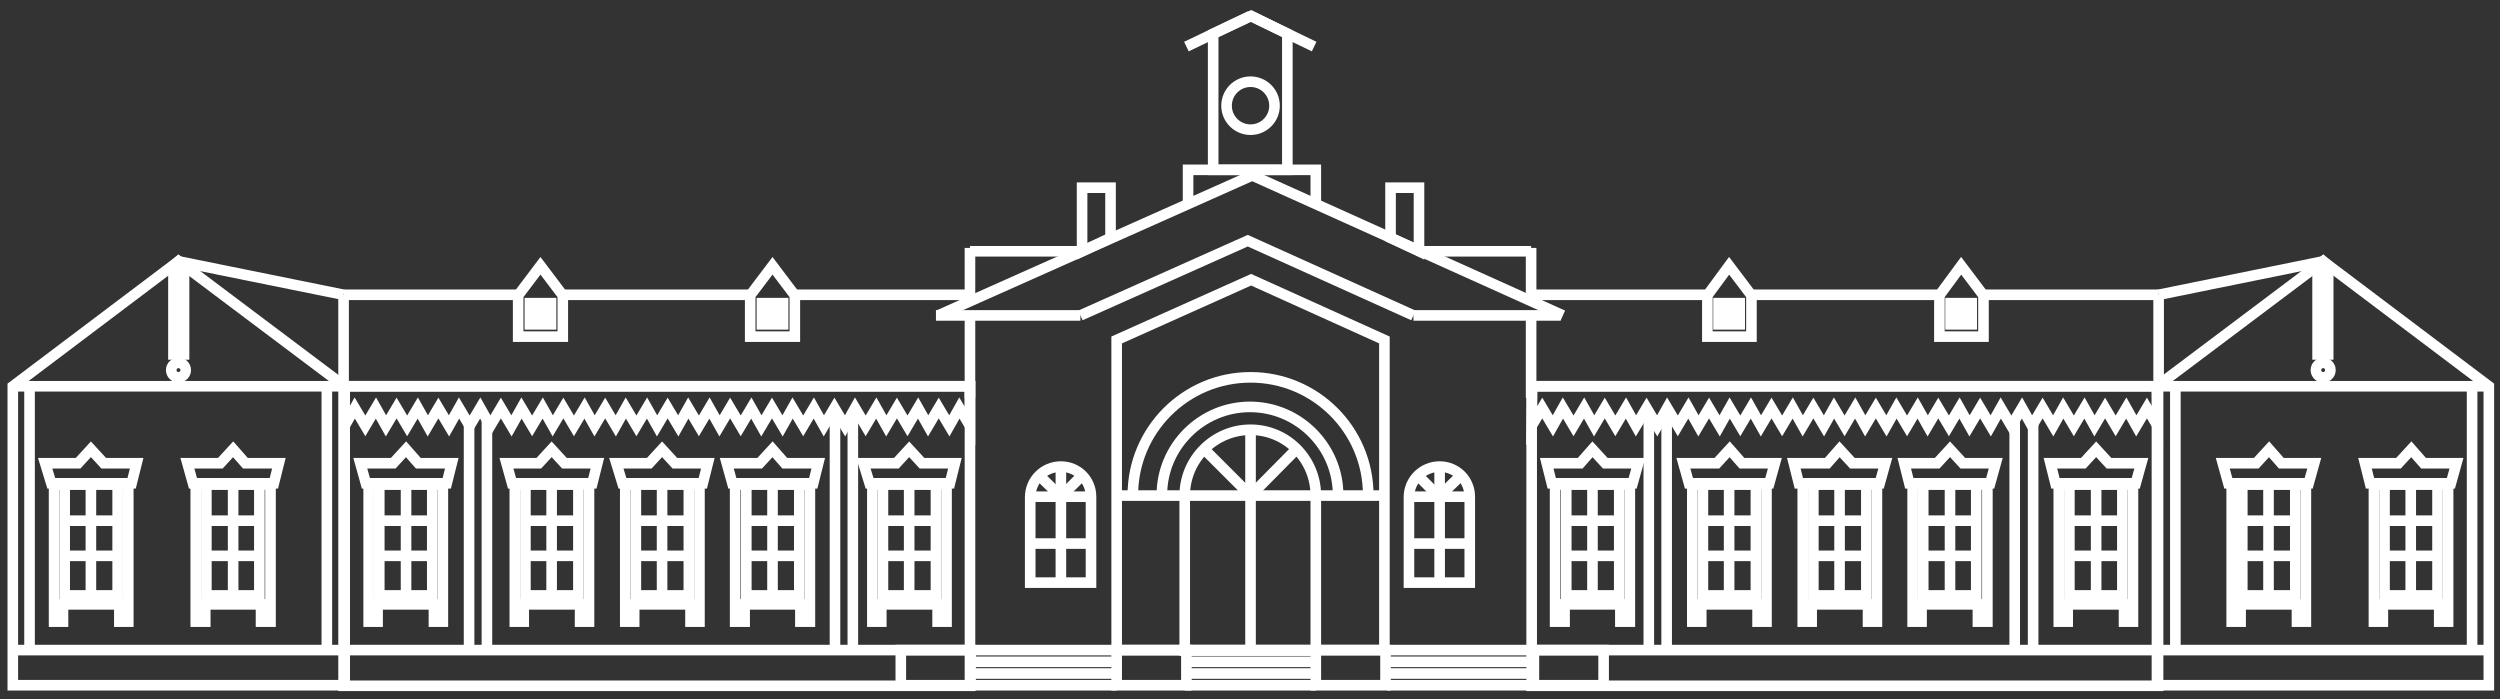 <?xml version="1.0" encoding="UTF-8"?> <svg xmlns="http://www.w3.org/2000/svg" width="236" height="66" viewBox="0 0 236 66" fill="none"><rect x="0" y="0" width="236" height="66" fill="#333333" stroke="none"/> <path d="M91.566 36.463H32.434V64.739H91.566V36.463Z" stroke="white" stroke-miterlimit="10"></path> <path d="M32.539 64.686H1.209V36.463L16.848 24.669L32.539 36.463V64.686Z" stroke="white" stroke-miterlimit="10"></path> <path d="M1.104 61.369H91.566" stroke="white" stroke-miterlimit="10"></path> <path d="M48.915 27.828H32.434" stroke="white" stroke-miterlimit="10"></path> <path d="M70.819 27.828H53.127" stroke="white" stroke-miterlimit="10"></path> <path d="M91.46 27.828H75.032" stroke="white" stroke-miterlimit="10"></path> <path d="M24.483 45.731H19.48V56.209H24.483V45.731Z" stroke="white" stroke-miterlimit="10"></path> <path d="M19.533 49.153H24.535" stroke="white" stroke-miterlimit="10"></path> <path d="M19.533 52.471H24.535" stroke="white" stroke-miterlimit="10"></path> <path d="M22.008 45.731V56.157" stroke="white" stroke-miterlimit="10"></path> <path d="M23.166 43.73L22.008 42.413L20.797 43.73H17.69L18.217 45.625H25.852L26.326 43.73H23.166Z" stroke="white" stroke-miterlimit="10"></path> <path d="M18.48 45.731V56.42V57.052V58.684H19.375V57.052H24.641V58.684H25.536V57.052V56.42V45.731H18.48Z" stroke="white" stroke-miterlimit="10"></path> <path d="M40.806 45.731H35.803V56.209H40.806V45.731Z" stroke="white" stroke-miterlimit="10"></path> <path d="M35.803 49.153H40.806" stroke="white" stroke-miterlimit="10"></path> <path d="M35.803 52.471H40.806" stroke="white" stroke-miterlimit="10"></path> <path d="M38.331 45.731V56.157" stroke="white" stroke-miterlimit="10"></path> <path d="M39.489 43.73L38.331 42.413L37.12 43.73H34.013L34.54 45.625H42.175L42.649 43.73H39.489Z" stroke="white" stroke-miterlimit="10"></path> <path d="M34.803 45.731V56.42V57.052V58.684H35.645V57.052H40.964V58.684H41.806V57.052V56.42V45.731H34.803Z" stroke="white" stroke-miterlimit="10"></path> <path d="M88.354 45.731H83.351V56.209H88.354V45.731Z" stroke="white" stroke-miterlimit="10"></path> <path d="M83.351 49.153H88.354" stroke="white" stroke-miterlimit="10"></path> <path d="M83.351 52.471H88.354" stroke="white" stroke-miterlimit="10"></path> <path d="M85.826 45.731V56.157" stroke="white" stroke-miterlimit="10"></path> <path d="M87.037 43.73L85.826 42.413L84.615 43.73H81.508L82.088 45.625H89.67L90.144 43.73H87.037Z" stroke="white" stroke-miterlimit="10"></path> <path d="M82.351 45.731V56.42V57.052V58.684H83.193V57.052H88.511V58.684H89.354V57.052V56.42V45.731H82.351Z" stroke="white" stroke-miterlimit="10"></path> <path d="M75.453 45.731H70.451V56.209H75.453V45.731Z" stroke="white" stroke-miterlimit="10"></path> <path d="M70.451 49.153H75.453" stroke="white" stroke-miterlimit="10"></path> <path d="M70.451 52.471H75.453" stroke="white" stroke-miterlimit="10"></path> <path d="M72.925 45.731V56.157" stroke="white" stroke-miterlimit="10"></path> <path d="M74.084 43.73L72.926 42.413L71.715 43.73H68.608L69.135 45.625H76.769L77.243 43.73H74.084Z" stroke="white" stroke-miterlimit="10"></path> <path d="M69.398 45.731V56.42V57.052V58.684H70.293V57.052H75.558V58.684H76.454V57.052V56.42V45.731H69.398Z" stroke="white" stroke-miterlimit="10"></path> <path d="M65.027 45.731H60.025V56.209H65.027V45.731Z" stroke="white" stroke-miterlimit="10"></path> <path d="M60.025 49.153H65.027" stroke="white" stroke-miterlimit="10"></path> <path d="M60.025 52.471H65.027" stroke="white" stroke-miterlimit="10"></path> <path d="M62.5 45.731V56.157" stroke="white" stroke-miterlimit="10"></path> <path d="M63.711 43.73L62.5 42.413L61.289 43.73H58.182L58.761 45.625H66.344L66.818 43.73H63.711Z" stroke="white" stroke-miterlimit="10"></path> <path d="M59.025 45.731V56.42V57.052V58.684H59.867V57.052H65.185V58.684H66.028V57.052V56.42V45.731H59.025Z" stroke="white" stroke-miterlimit="10"></path> <path d="M54.602 45.731H49.599V56.209H54.602V45.731Z" stroke="white" stroke-miterlimit="10"></path> <path d="M49.599 49.153H54.602" stroke="white" stroke-miterlimit="10"></path> <path d="M49.599 52.471H54.602" stroke="white" stroke-miterlimit="10"></path> <path d="M52.074 45.731V56.157" stroke="white" stroke-miterlimit="10"></path> <path d="M53.285 43.73L52.074 42.413L50.863 43.73H47.809L48.336 45.625H55.918L56.392 43.73H53.285Z" stroke="white" stroke-miterlimit="10"></path> <path d="M48.599 45.731V56.42V57.052V58.684H49.441V57.052H54.76V58.684H55.602V57.052V56.42V45.731H48.599Z" stroke="white" stroke-miterlimit="10"></path> <path d="M11.108 45.731H6.106V56.209H11.108V45.731Z" stroke="white" stroke-miterlimit="10"></path> <path d="M6.106 49.153H11.108" stroke="white" stroke-miterlimit="10"></path> <path d="M6.106 52.471H11.108" stroke="white" stroke-miterlimit="10"></path> <path d="M8.581 45.731V56.157" stroke="white" stroke-miterlimit="10"></path> <path d="M9.792 43.73L8.581 42.413L7.37 43.73H4.263L4.842 45.625H12.425L12.899 43.73H9.792Z" stroke="white" stroke-miterlimit="10"></path> <path d="M5.106 45.731V56.42V57.052V58.684H5.948V57.052H11.266V58.684H12.109V57.052V56.42V45.731H5.106Z" stroke="white" stroke-miterlimit="10"></path> <path d="M17.374 33.462H16.374V25.09L16.848 24.669L17.374 25.09V33.462Z" stroke="white" stroke-miterlimit="10"></path> <path d="M16.848 35.62C17.226 35.62 17.532 35.314 17.532 34.936C17.532 34.558 17.226 34.252 16.848 34.252C16.47 34.252 16.163 34.558 16.163 34.936C16.163 35.314 16.47 35.62 16.848 35.62Z" stroke="white" stroke-miterlimit="10"></path> <path d="M1.209 36.463H32.539" stroke="white" stroke-miterlimit="10"></path> <path d="M30.854 36.463V61.369" stroke="white" stroke-miterlimit="10"></path> <path d="M2.789 36.463V61.369" stroke="white" stroke-miterlimit="10"></path> <path d="M45.966 39.57V61.369" stroke="white" stroke-miterlimit="10"></path> <path d="M44.281 39.938V61.369" stroke="white" stroke-miterlimit="10"></path> <path d="M80.508 38.78V61.369" stroke="white" stroke-miterlimit="10"></path> <path d="M78.823 38.78V61.369" stroke="white" stroke-miterlimit="10"></path> <path d="M32.434 36.463V27.828" stroke="white" stroke-miterlimit="10"></path> <path d="M16.848 24.669L32.434 27.828" stroke="white" stroke-miterlimit="10"></path> <path d="M91.565 36.463H90.933H90.196H88.985H88.248H86.984H86.3H85.036H84.299H83.088H82.351H81.087H80.403H79.139H78.402H77.138H76.453H75.19H74.452H73.241H72.504H71.24H70.556H69.292H68.555H67.344H66.607H65.343H64.659H63.395H62.658H61.394H60.709H59.446H58.709H57.497H56.76H55.496H54.812H53.548H52.811H51.6H50.863H49.599H48.915H47.651H46.914H45.65H44.965H43.702H42.965H41.754H41.016H39.753H39.068H37.804H37.067H35.856H35.119H33.855H33.171H32.539V40.202L33.487 38.517L34.487 40.202L35.487 38.517L36.435 40.202L37.436 38.517L38.436 40.202L39.437 38.517L40.385 40.202L41.385 38.517L42.385 40.202L43.333 38.517L44.334 40.202L45.334 38.517L46.282 40.202L47.282 38.517L48.283 40.202L49.23 38.517L50.231 40.202L51.231 38.517L52.179 40.202L53.18 38.517L54.18 40.202L55.181 38.517L56.128 40.202L57.129 38.517L58.129 40.202L59.077 38.517L60.078 40.202L61.078 38.517L62.026 40.202L63.026 38.517L64.027 40.202L64.975 38.517L65.975 40.202L66.975 38.517L67.923 40.202L68.924 38.517L69.924 40.202L70.924 38.517L71.872 40.202L72.873 38.517L73.873 40.202L74.821 38.517L75.822 40.202L76.822 38.517L77.77 40.202L78.77 38.517L79.771 40.202L80.718 38.517L81.719 40.202L82.719 38.517L83.667 40.202L84.668 38.517L85.668 40.202L86.668 38.517L87.616 40.202L88.617 38.517L89.617 40.202L90.565 38.517L91.565 40.202V36.463Z" stroke="white" stroke-miterlimit="10"></path> <path d="M53.127 27.88L51.021 25.09L48.915 27.88V31.777H53.127V27.88Z" stroke="white" stroke-miterlimit="10"></path> <path d="M52.021 28.617H50.02V30.618H52.021V28.617Z" stroke="white" stroke-miterlimit="10"></path> <path d="M51.021 28.617V30.618" stroke="white" stroke-miterlimit="10"></path> <path d="M50.02 29.618H52.021" stroke="white" stroke-miterlimit="10"></path> <path d="M75.032 27.88L72.925 25.09L70.819 27.88V31.777H75.032V27.88Z" stroke="white" stroke-miterlimit="10"></path> <path d="M73.926 28.617H71.925V30.618H73.926V28.617Z" stroke="white" stroke-miterlimit="10"></path> <path d="M72.925 28.617V30.618" stroke="white" stroke-miterlimit="10"></path> <path d="M71.925 29.618H73.926" stroke="white" stroke-miterlimit="10"></path> <path d="M203.721 36.463H144.589V64.739H203.721V36.463Z" stroke="white" stroke-miterlimit="10"></path> <path d="M203.616 64.686H234.946V36.463L219.307 24.669L203.616 36.463V64.686Z" stroke="white" stroke-miterlimit="10"></path> <path d="M235.104 61.369H144.589" stroke="white" stroke-miterlimit="10"></path> <path d="M187.24 27.828H203.774" stroke="white" stroke-miterlimit="10"></path> <path d="M165.335 27.828H183.08" stroke="white" stroke-miterlimit="10"></path> <path d="M144.695 27.828H161.176" stroke="white" stroke-miterlimit="10"></path> <path d="M216.675 45.731H211.672V56.209H216.675V45.731Z" stroke="white" stroke-miterlimit="10"></path> <path d="M216.675 49.153H211.672" stroke="white" stroke-miterlimit="10"></path> <path d="M216.675 52.471H211.672" stroke="white" stroke-miterlimit="10"></path> <path d="M214.147 45.731V56.157" stroke="white" stroke-miterlimit="10"></path> <path d="M212.989 43.73L214.2 42.413L215.358 43.73H218.465L217.938 45.625H210.356L209.829 43.73H212.989Z" stroke="white" stroke-miterlimit="10"></path> <path d="M217.675 45.731V56.42V57.052V58.684H216.833V57.052H211.514V58.684H210.672V57.052V56.42V45.731H217.675Z" stroke="white" stroke-miterlimit="10"></path> <path d="M200.351 45.731H195.349V56.209H200.351V45.731Z" stroke="white" stroke-miterlimit="10"></path> <path d="M200.351 49.153H195.349" stroke="white" stroke-miterlimit="10"></path> <path d="M200.351 52.471H195.349" stroke="white" stroke-miterlimit="10"></path> <path d="M197.876 45.731V56.157" stroke="white" stroke-miterlimit="10"></path> <path d="M196.666 43.73L197.877 42.413L199.088 43.73H202.142L201.615 45.625H194.033L193.559 43.73H196.666Z" stroke="white" stroke-miterlimit="10"></path> <path d="M201.352 45.731V56.42V57.052V58.684H200.509V57.052H195.191V58.684H194.349V57.052V56.42V45.731H201.352Z" stroke="white" stroke-miterlimit="10"></path> <path d="M152.856 45.731H147.854V56.209H152.856V45.731Z" stroke="white" stroke-miterlimit="10"></path> <path d="M152.804 49.153H147.801" stroke="white" stroke-miterlimit="10"></path> <path d="M152.804 52.471H147.801" stroke="white" stroke-miterlimit="10"></path> <path d="M150.329 45.731V56.157" stroke="white" stroke-miterlimit="10"></path> <path d="M149.171 43.73L150.329 42.413L151.54 43.73H154.647L154.12 45.625H146.485L146.011 43.73H149.171Z" stroke="white" stroke-miterlimit="10"></path> <path d="M153.857 45.731V56.42V57.052V58.684H152.962V57.052H147.696V58.684H146.801V57.052V56.42V45.731H153.857Z" stroke="white" stroke-miterlimit="10"></path> <path d="M165.757 45.731H160.755V56.209H165.757V45.731Z" stroke="white" stroke-miterlimit="10"></path> <path d="M165.757 49.153H160.755" stroke="white" stroke-miterlimit="10"></path> <path d="M165.757 52.471H160.755" stroke="white" stroke-miterlimit="10"></path> <path d="M163.229 45.731V56.157" stroke="white" stroke-miterlimit="10"></path> <path d="M162.071 43.73L163.282 42.413L164.44 43.73H167.547L167.021 45.625H159.438L158.912 43.73H162.071Z" stroke="white" stroke-miterlimit="10"></path> <path d="M166.757 45.731V56.42V57.052V58.684H165.915V57.052H160.597V58.684H159.754V57.052V56.42V45.731H166.757Z" stroke="white" stroke-miterlimit="10"></path> <path d="M176.183 45.731H171.18V56.209H176.183V45.731Z" stroke="white" stroke-miterlimit="10"></path> <path d="M176.13 49.153H171.128" stroke="white" stroke-miterlimit="10"></path> <path d="M176.13 52.471H171.128" stroke="white" stroke-miterlimit="10"></path> <path d="M173.655 45.731V56.157" stroke="white" stroke-miterlimit="10"></path> <path d="M172.497 43.73L173.655 42.413L174.866 43.73H177.973L177.446 45.625H169.811L169.337 43.73H172.497Z" stroke="white" stroke-miterlimit="10"></path> <path d="M177.183 45.731V56.42V57.052V58.684H176.341V57.052H171.022V58.684H170.18V57.052V56.42V45.731H177.183Z" stroke="white" stroke-miterlimit="10"></path> <path d="M186.556 45.731H181.553V56.209H186.556V45.731Z" stroke="white" stroke-miterlimit="10"></path> <path d="M186.556 49.153H181.553" stroke="white" stroke-miterlimit="10"></path> <path d="M186.556 52.471H181.553" stroke="white" stroke-miterlimit="10"></path> <path d="M184.081 45.731V56.157" stroke="white" stroke-miterlimit="10"></path> <path d="M182.87 43.73L184.081 42.413L185.292 43.73H188.399L187.872 45.625H180.237L179.763 43.73H182.87Z" stroke="white" stroke-miterlimit="10"></path> <path d="M187.609 45.731V56.42V57.052V58.684H186.714V57.052H181.395V58.684H180.553V57.052V56.42V45.731H187.609Z" stroke="white" stroke-miterlimit="10"></path> <path d="M230.102 45.731H225.099V56.209H230.102V45.731Z" stroke="white" stroke-miterlimit="10"></path> <path d="M230.102 49.153H225.099" stroke="white" stroke-miterlimit="10"></path> <path d="M230.102 52.471H225.099" stroke="white" stroke-miterlimit="10"></path> <path d="M227.574 45.731V56.157" stroke="white" stroke-miterlimit="10"></path> <path d="M226.416 43.73L227.627 42.413L228.785 43.73H231.892L231.365 45.625H223.73L223.256 43.73H226.416Z" stroke="white" stroke-miterlimit="10"></path> <path d="M231.102 45.731V56.42V57.052V58.684H230.26V57.052H224.941V58.684H224.099V57.052V56.42V45.731H231.102Z" stroke="white" stroke-miterlimit="10"></path> <path d="M218.781 33.462H219.781V25.09L219.307 24.669L218.781 25.09V33.462Z" stroke="white" stroke-miterlimit="10"></path> <path d="M219.307 35.62C219.685 35.62 219.992 35.314 219.992 34.936C219.992 34.558 219.685 34.252 219.307 34.252C218.929 34.252 218.623 34.558 218.623 34.936C218.623 35.314 218.929 35.62 219.307 35.62Z" stroke="white" stroke-miterlimit="10"></path> <path d="M234.946 36.463H203.616" stroke="white" stroke-miterlimit="10"></path> <path d="M205.354 36.463V61.369" stroke="white" stroke-miterlimit="10"></path> <path d="M233.366 36.463V61.369" stroke="white" stroke-miterlimit="10"></path> <path d="M190.189 39.675V61.369" stroke="white" stroke-miterlimit="10"></path> <path d="M191.927 39.833V61.369" stroke="white" stroke-miterlimit="10"></path> <path d="M155.647 38.885V61.369" stroke="white" stroke-miterlimit="10"></path> <path d="M157.332 38.885V61.369" stroke="white" stroke-miterlimit="10"></path> <path d="M203.774 36.463V27.828" stroke="white" stroke-miterlimit="10"></path> <path d="M219.307 24.669L203.774 27.828" stroke="white" stroke-miterlimit="10"></path> <path d="M144.642 36.463H145.221H145.958H147.222H147.907H149.17H149.908H151.119H151.856H153.12H153.804H155.068H155.805H157.016H157.753H159.017H159.754H160.965H161.702H162.966H163.651H164.914H165.651H166.863H167.6H168.863H169.548H170.812H171.549H172.76H173.497H174.761H175.498H176.709H177.446H178.71H179.394H180.658H181.395H182.606H183.344H184.607H185.292H186.556H187.293H188.504H189.241H190.505H191.242H192.453H193.19H194.454H195.138H196.402H197.139H198.35H199.088H200.351H201.036H202.3H203.037H203.616L203.669 40.202L202.668 38.517L201.668 40.202L200.72 38.517L199.719 40.202L198.719 38.517L197.719 40.202L196.771 38.517L195.77 40.202L194.77 38.517L193.822 40.202L192.822 38.517L191.821 40.202L190.873 38.517L189.873 40.202L188.872 38.517L187.925 40.202L186.924 38.517L185.924 40.202L184.976 38.517L183.976 40.202L182.975 38.517L181.975 40.202L181.027 38.517L180.026 40.202L179.026 38.517L178.078 40.202L177.078 38.517L176.077 40.202L175.129 38.517L174.129 40.202L173.129 38.517L172.181 40.202L171.18 38.517L170.18 40.202L169.232 38.517L168.232 40.202L167.231 38.517L166.231 40.202L165.283 38.517L164.282 40.202L163.282 38.517L162.334 40.202L161.334 38.517L160.333 40.202L159.385 38.517L158.385 40.202L157.385 38.517L156.437 40.202L155.436 38.517L154.436 40.202L153.488 38.517L152.488 40.202L151.487 38.517L150.487 40.202L149.539 38.517L148.539 40.202L147.538 38.517L146.59 40.202L145.59 38.517L144.589 40.202L144.642 36.463Z" stroke="white" stroke-miterlimit="10"></path> <path d="M183.08 27.88L185.134 25.09L187.24 27.88V31.777H183.08V27.88Z" stroke="white" stroke-miterlimit="10"></path> <path d="M186.134 28.617H184.134V30.618H186.134V28.617Z" stroke="white" stroke-miterlimit="10"></path> <path d="M185.134 28.617V30.618" stroke="white" stroke-miterlimit="10"></path> <path d="M186.187 29.618H184.134" stroke="white" stroke-miterlimit="10"></path> <path d="M161.176 27.88L163.229 25.09L165.336 27.88V31.777H161.176V27.88Z" stroke="white" stroke-miterlimit="10"></path> <path d="M164.23 28.617H162.229V30.618H164.23V28.617Z" stroke="white" stroke-miterlimit="10"></path> <path d="M163.229 28.617V30.618" stroke="white" stroke-miterlimit="10"></path> <path d="M164.23 29.618H162.229" stroke="white" stroke-miterlimit="10"></path> <path d="M91.618 61.369H85.036V64.686H91.618V61.369Z" stroke="white" stroke-miterlimit="10"></path> <path d="M151.382 61.369H144.8V64.686H151.382V61.369Z" stroke="white" stroke-miterlimit="10"></path> <path d="M111.996 61.369H105.414V64.686H111.996V61.369Z" stroke="white" stroke-miterlimit="10"></path> <path d="M130.794 61.369H124.212V64.686H130.794V61.369Z" stroke="white" stroke-miterlimit="10"></path> <path d="M91.565 64.686H105.414" stroke="white" stroke-miterlimit="10"></path> <path d="M91.565 61.369H105.414" stroke="white" stroke-miterlimit="10"></path> <path d="M91.565 62.475H105.414" stroke="white" stroke-miterlimit="10"></path> <path d="M91.565 63.58H105.414" stroke="white" stroke-miterlimit="10"></path> <path d="M130.952 64.686H144.8" stroke="white" stroke-miterlimit="10"></path> <path d="M130.952 61.369H144.8" stroke="white" stroke-miterlimit="10"></path> <path d="M130.952 62.475H144.8" stroke="white" stroke-miterlimit="10"></path> <path d="M130.952 63.58H144.8" stroke="white" stroke-miterlimit="10"></path> <path d="M111.838 64.686H124.212" stroke="white" stroke-miterlimit="10"></path> <path d="M111.838 61.369H124.212" stroke="white" stroke-miterlimit="10"></path> <path d="M111.838 62.475H124.212" stroke="white" stroke-miterlimit="10"></path> <path d="M111.838 63.58H124.212" stroke="white" stroke-miterlimit="10"></path> <path d="M118.051 40.57C114.629 40.57 111.838 43.361 111.838 46.784V47.995V50.364V61.422H124.212V50.364V47.995V46.784C124.212 43.361 121.474 40.57 118.051 40.57Z" stroke="white" stroke-miterlimit="10"></path> <path d="M126.318 46.731C126.318 42.15 122.579 38.411 117.998 38.411C113.417 38.411 109.679 42.15 109.679 46.731" stroke="white" stroke-miterlimit="10"></path> <path d="M129.161 46.731C129.161 40.57 124.159 35.621 118.051 35.621C111.891 35.621 106.941 40.623 106.941 46.731" stroke="white" stroke-miterlimit="10"></path> <path d="M105.045 46.783H131.004" stroke="white" stroke-miterlimit="10"></path> <path d="M118.051 40.57V61.369" stroke="white" stroke-miterlimit="10"></path> <path d="M113.681 42.413L118.051 46.783" stroke="white" stroke-miterlimit="10"></path> <path d="M118.051 46.783L122.369 42.413" stroke="white" stroke-miterlimit="10"></path> <path d="M135.901 44.045C134.322 44.045 133.005 45.309 133.005 46.941V47.468V48.574V54.998H138.745V48.521V47.415V46.889C138.745 45.309 137.481 44.045 135.901 44.045Z" stroke="white" stroke-miterlimit="10"></path> <path d="M133.005 46.889H138.745" stroke="white" stroke-miterlimit="10"></path> <path d="M133.005 51.312H138.745" stroke="white" stroke-miterlimit="10"></path> <path d="M135.901 44.045V54.998" stroke="white" stroke-miterlimit="10"></path> <path d="M133.848 44.888L135.849 46.889" stroke="white" stroke-miterlimit="10"></path> <path d="M135.849 46.889L137.902 44.888" stroke="white" stroke-miterlimit="10"></path> <path d="M100.148 44.045C98.569 44.045 97.252 45.309 97.252 46.941V47.468V48.574V54.998H102.992V48.521V47.415V46.889C102.992 45.309 101.728 44.045 100.148 44.045Z" stroke="white" stroke-miterlimit="10"></path> <path d="M97.252 46.889H102.992" stroke="white" stroke-miterlimit="10"></path> <path d="M97.252 51.312H102.992" stroke="white" stroke-miterlimit="10"></path> <path d="M100.148 44.045V54.998" stroke="white" stroke-miterlimit="10"></path> <path d="M98.095 44.888L100.148 46.889" stroke="white" stroke-miterlimit="10"></path> <path d="M100.148 46.889L102.149 44.888" stroke="white" stroke-miterlimit="10"></path> <path d="M130.688 32.093L118.104 26.406L105.414 32.093V61.369H130.688V32.093Z" stroke="white" stroke-miterlimit="10"></path> <path d="M133.426 29.776L117.788 22.72L101.991 29.776" stroke="white" stroke-miterlimit="10"></path> <path d="M147.538 29.776L118.209 16.56L88.564 29.776" stroke="white" stroke-miterlimit="10"></path> <path d="M88.353 29.776H101.991" stroke="white" stroke-miterlimit="10"></path> <path d="M133.427 29.776H147.328" stroke="white" stroke-miterlimit="10"></path> <path d="M104.835 22.457L102.149 23.721V17.718H104.835V22.457Z" stroke="white" stroke-miterlimit="10"></path> <path d="M102.149 23.721H91.565" stroke="white" stroke-miterlimit="10"></path> <path d="M91.565 23.404V28.407" stroke="white" stroke-miterlimit="10"></path> <path d="M131.268 22.457L133.953 23.721V17.718H131.268V22.457Z" stroke="white" stroke-miterlimit="10"></path> <path d="M133.953 23.721H144.537" stroke="white" stroke-miterlimit="10"></path> <path d="M144.537 23.404V28.407" stroke="white" stroke-miterlimit="10"></path> <path d="M112.154 19.139V16.033H124.212V19.139" stroke="white" stroke-miterlimit="10"></path> <path d="M121.526 3.185L118.104 1.5L114.523 3.185V16.033H121.526V3.185Z" stroke="white" stroke-miterlimit="10"></path> <path d="M118.051 1.5L111.996 4.396" stroke="white" stroke-miterlimit="10"></path> <path d="M118.051 1.5L124.054 4.396" stroke="white" stroke-miterlimit="10"></path> <path d="M118.051 12.242C119.302 12.242 120.315 11.228 120.315 9.978C120.315 8.727 119.302 7.713 118.051 7.713C116.801 7.713 115.787 8.727 115.787 9.978C115.787 11.228 116.801 12.242 118.051 12.242Z" stroke="white" stroke-miterlimit="10"></path> <path d="M91.565 37.569V29.987" stroke="white" stroke-miterlimit="10"></path> <path d="M144.537 37.569V29.987" stroke="white" stroke-miterlimit="10"></path> </svg> 